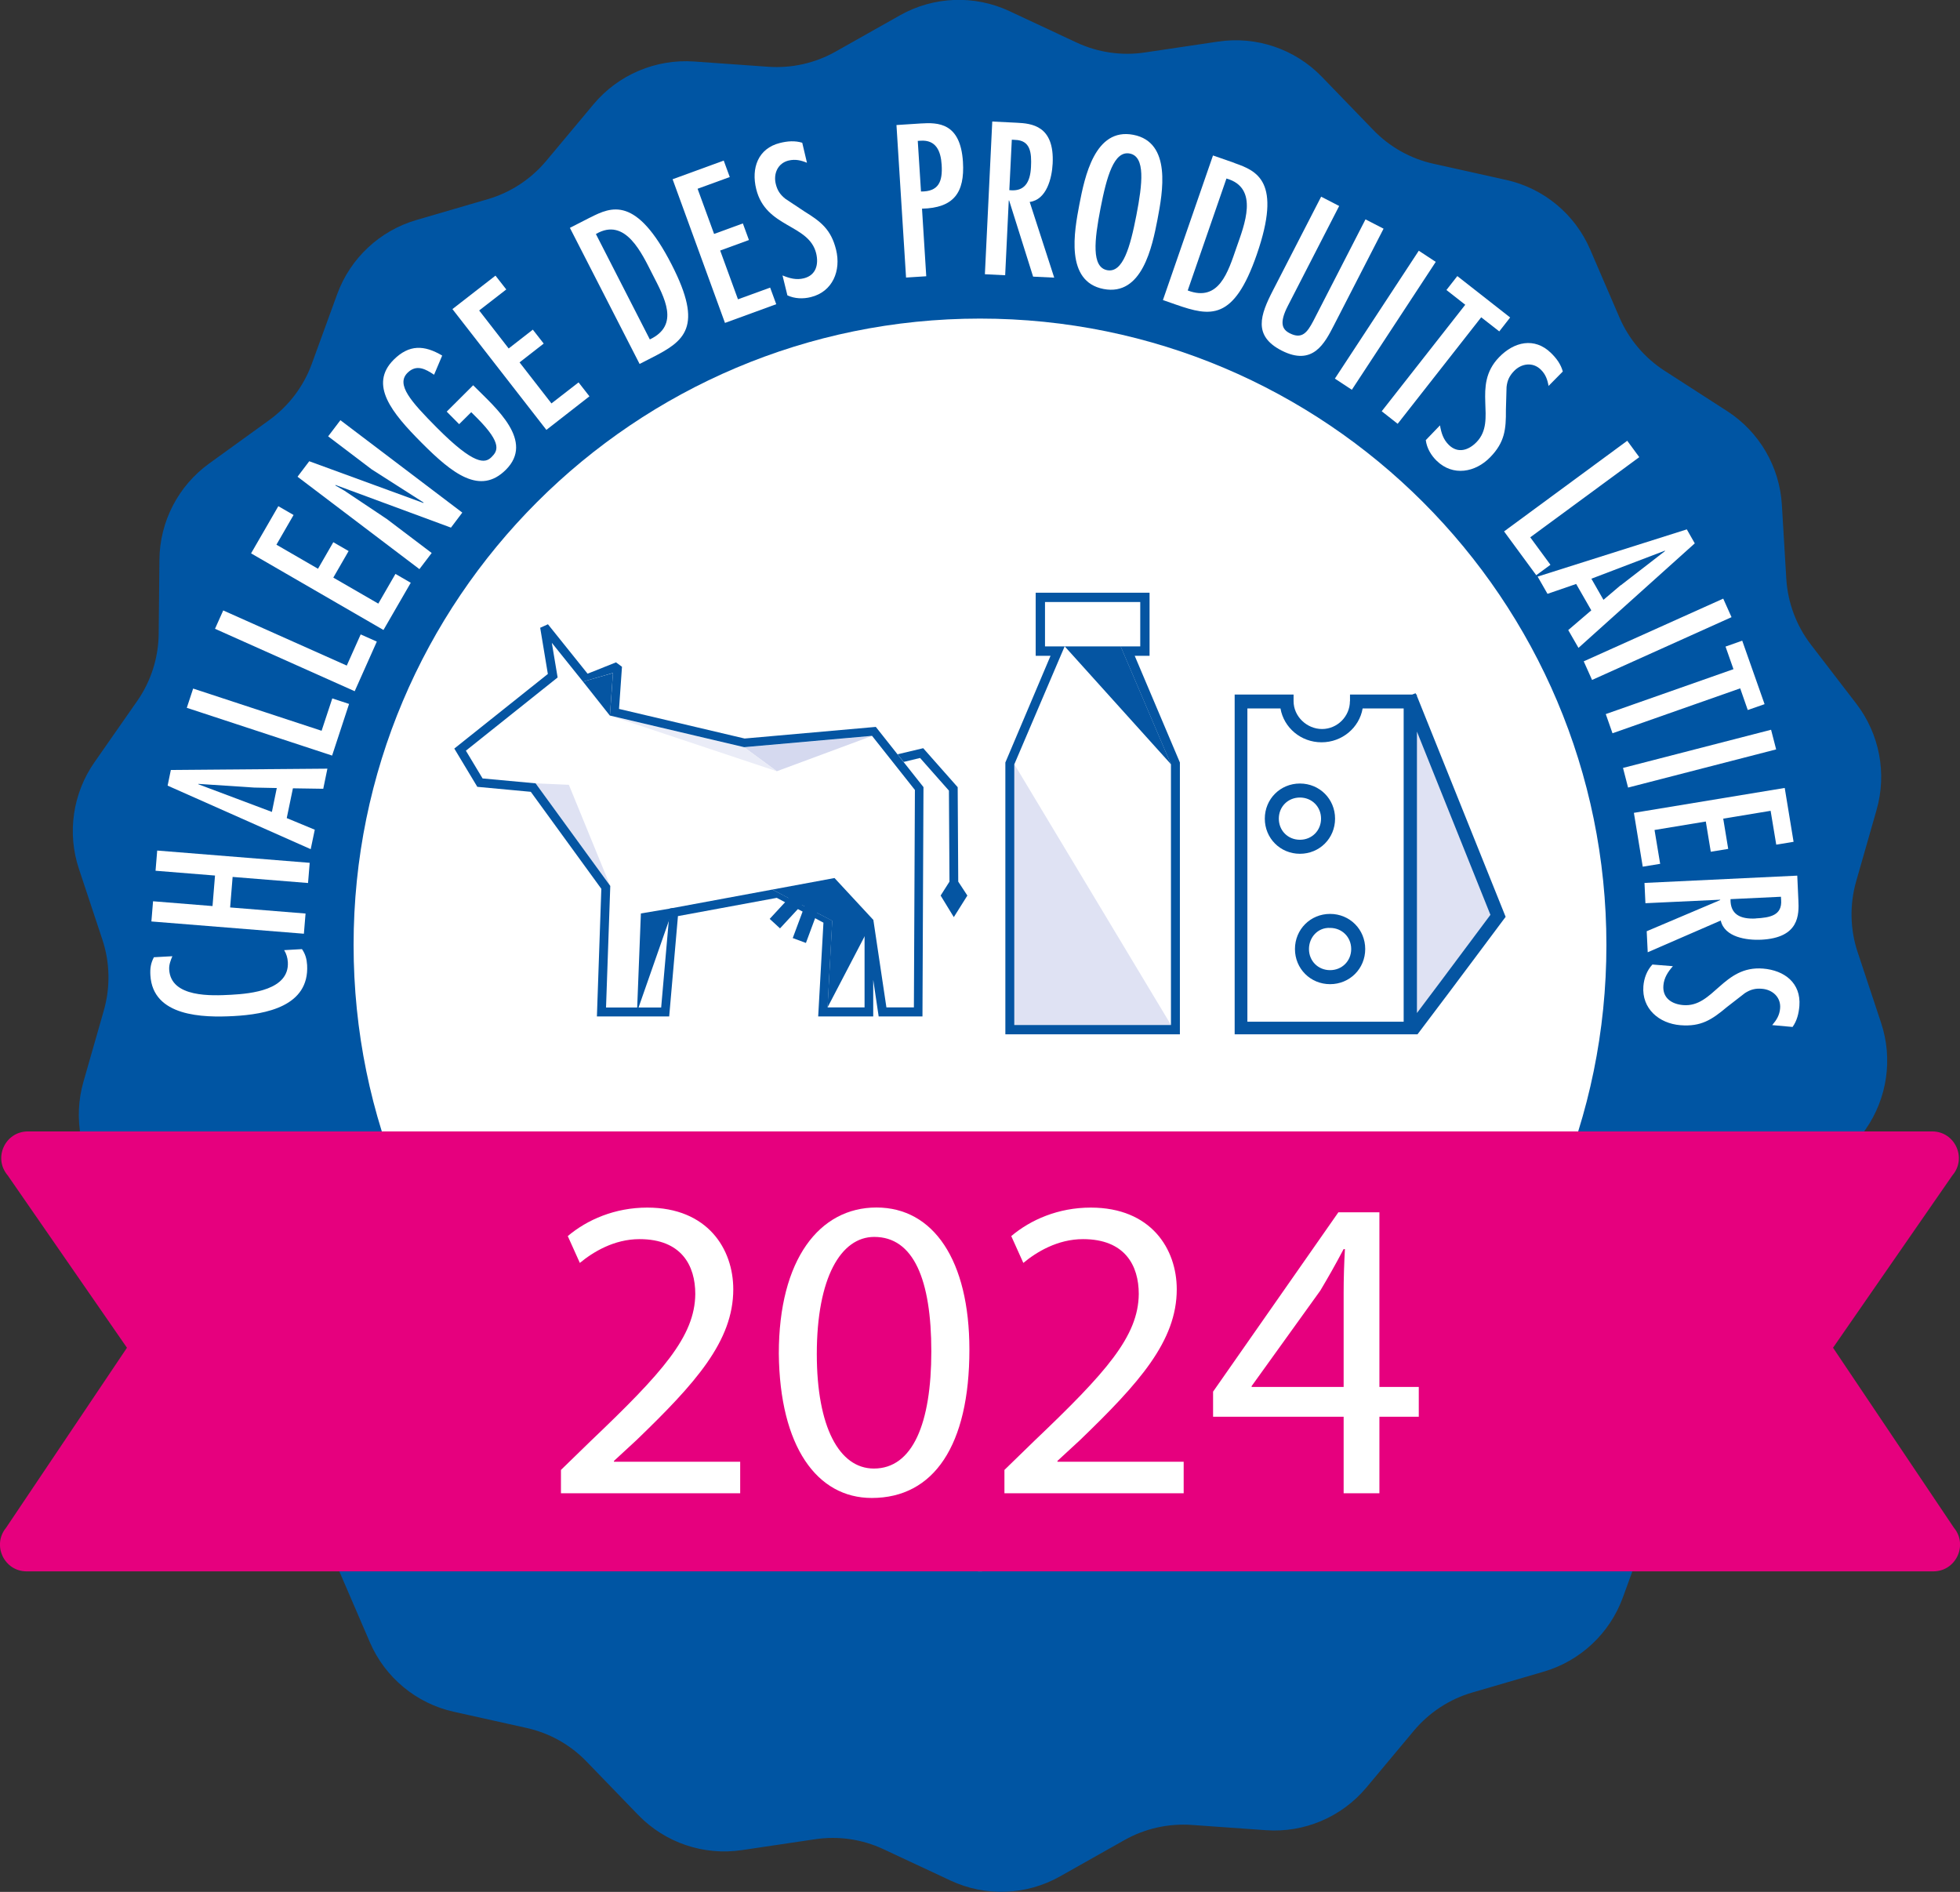 <?xml version="1.0" encoding="UTF-8"?><svg id="Calque_1" xmlns="http://www.w3.org/2000/svg" viewBox="0 0 212.58 205.17"><rect x="0" y="0" width="212.58" height="205.17" fill="#333333" stroke="none"/><defs><style>.cls-1,.cls-2{fill:#fff;}.cls-2,.cls-3,.cls-4{fill-rule:evenodd;}.cls-5{fill:#d5d9ef;}.cls-3,.cls-6{fill:#0555a2;}.cls-7{fill:#0055a3;}.cls-4,.cls-8{fill:#dfe2f3;}.cls-9{fill:#e6007e;}.cls-10{fill:#eaecf7;}</style></defs><path class="cls-7" d="M204.02,110.92l-2.54-7.66c-.83-2.49-.88-5.17-.16-7.69l2.21-7.73c1.14-3.97,.32-8.25-2.2-11.53l-4.91-6.39c-1.59-2.06-2.52-4.56-2.68-7.16l-.48-8.02c-.25-4.14-2.45-7.91-5.94-10.16l-6.78-4.37c-2.17-1.4-3.87-3.41-4.9-5.79l-3.17-7.36c-1.65-3.84-5.05-6.65-9.12-7.55l-7.87-1.75c-2.49-.55-4.76-1.82-6.53-3.66l-5.58-5.77c-2.92-3.02-7.11-4.44-11.26-3.82l-7.94,1.18c-2.52,.38-5.1,0-7.41-1.08l-7.27-3.4c-3.8-1.78-8.23-1.61-11.88,.45l-6.99,3.94c-2.22,1.25-4.76,1.82-7.3,1.64l-8.04-.57c-4.16-.29-8.22,1.43-10.9,4.63l-5.14,6.15c-1.66,1.98-3.86,3.43-6.34,4.15l-7.74,2.26c-3.98,1.16-7.17,4.15-8.59,8.04l-2.75,7.55c-.89,2.45-2.5,4.57-4.61,6.1l-6.53,4.72c-3.35,2.42-5.35,6.29-5.39,10.42l-.08,8.04c-.03,2.62-.84,5.17-2.35,7.32l-4.62,6.62c-2.35,3.37-2.98,7.66-1.68,11.56l2.54,7.66c.83,2.49,.88,5.17,.16,7.69l-2.21,7.73c-1.14,3.97-.32,8.25,2.2,11.53l4.91,6.39c1.59,2.06,2.52,4.56,2.68,7.16l.48,8.02c.25,4.14,2.45,7.91,5.94,10.16l6.78,4.37c2.17,1.4,3.87,3.41,4.9,5.79l3.17,7.36c1.65,3.84,5.05,6.65,9.12,7.55l7.87,1.75c2.49,.55,4.76,1.82,6.53,3.66l5.58,5.77c2.92,3.02,7.11,4.44,11.26,3.82l7.94-1.18c2.52-.38,5.1,0,7.41,1.08l7.27,3.4c3.8,1.78,8.23,1.61,11.88-.45l6.99-3.94c2.22-1.25,4.76-1.82,7.3-1.64l8.04,.57c4.17,.3,8.22-1.43,10.9-4.63l5.14-6.15c1.66-1.98,3.86-3.43,6.34-4.15l7.74-2.26c3.98-1.16,7.17-4.15,8.59-8.04l2.75-7.55c.89-2.45,2.5-4.57,4.61-6.1l6.53-4.72c3.35-2.42,5.35-6.29,5.39-10.42l.08-8.04c.03-2.62,.84-5.17,2.35-7.32l4.62-6.62c2.35-3.37,2.98-7.66,1.68-11.56Z"/><path class="cls-1" d="M38.35,102.48c0-37.52,30.42-67.93,67.94-67.93s67.94,30.41,67.94,67.93-30.42,67.93-67.94,67.93-67.94-30.41-67.94-67.93"/><g><path class="cls-1" d="M18.69,103.71c-.19,.45-.37,.92-.34,1.43,.17,3.08,4.65,2.85,6.72,2.74,2.2-.12,6.32-.53,6.15-3.54-.03-.48-.16-.9-.4-1.3l1.93-.11c.38,.53,.52,1.1,.56,1.73,.25,4.48-4.49,5.34-7.96,5.53-3.32,.18-8.79,.07-9.04-4.44-.04-.75,.04-1.28,.38-1.94l2-.11Z"/><path class="cls-1" d="M16.6,97.74l6.45,.52,.27-3.31-6.45-.52,.18-2.19,16.54,1.33-.18,2.19-8.18-.66-.27,3.31,8.18,.66-.18,2.19-16.54-1.33,.18-2.19Z"/><path class="cls-1" d="M18.54,83.5l16.97-.14-.45,2.18-3.29-.05-.67,3.23,3.04,1.26-.44,2.11-15.52-6.89,.35-1.7Zm9.04,1.91l-6.07-.4v.04l7.98,3,.53-2.59-2.44-.05Z"/><path class="cls-1" d="M20.94,74.67l13.94,4.58,1.16-3.51,1.82,.6-1.84,5.6-15.76-5.18,.69-2.09Z"/><path class="cls-1" d="M24.21,66.2l13.4,5.98,1.51-3.38,1.75,.78-2.4,5.38-15.15-6.77,.9-2.01Z"/><path class="cls-1" d="M30.18,54.89l1.66,.96-1.86,3.22,4.51,2.61,1.66-2.88,1.66,.96-1.66,2.88,4.88,2.82,1.86-3.22,1.66,.96-2.96,5.12-14.36-8.31,2.96-5.12Z"/><path class="cls-1" d="M37.32,53.19l4.64,3.1,4.86,3.68-1.33,1.75-13.22-10.02,1.27-1.68,12.39,4.53v-.06l-5.62-3.59-4.72-3.58,1.33-1.75,13.22,10.02-1.23,1.63-12.53-4.63v.06l.95,.55Z"/><path class="cls-1" d="M51.33,41.79l.19,.19c2.24,2.25,6.48,5.85,3.34,8.97-2.79,2.78-5.79,.42-9.1-2.9-3.28-3.29-5.77-6.33-3.06-9.04,1.67-1.66,3.3-1.61,5.26-.45l-.88,2.08c-.93-.62-1.91-1.17-2.88-.21-1.28,1.27,.36,3.11,3.19,5.96,4.07,4.09,5.22,3.87,5.91,3.19,.64-.64,1.25-1.43-1.55-4.24l-.64-.64-1.31,1.3-1.35-1.36,2.87-2.86Z"/><path class="cls-1" d="M53.73,29.88l1.18,1.51-2.94,2.28,3.2,4.12,2.62-2.04,1.18,1.51-2.62,2.04,3.46,4.45,2.94-2.28,1.18,1.51-4.67,3.64-10.19-13.1,4.67-3.63Z"/><path class="cls-1" d="M64.01,23.59c2.31-1.18,5.01-2.37,8.84,5.11,3.49,6.81,1.38,8.29-2.13,10.08l-1.35,.69-7.56-14.76,2.19-1.12Zm.62,1.79l5.85,11.43c3.28-1.56,1.58-4.54,.3-7.04-1.16-2.27-2.94-6.28-6.15-4.39Z"/><path class="cls-1" d="M78.49,17.4l.66,1.8-3.49,1.27,1.79,4.9,3.12-1.14,.66,1.8-3.12,1.14,1.93,5.29,3.49-1.27,.66,1.8-5.56,2.03-5.68-15.58,5.56-2.03Z"/><path class="cls-1" d="M87.52,17.65c-.66-.27-1.26-.41-1.99-.24-1.18,.29-1.66,1.43-1.39,2.54,.17,.7,.47,1.15,1.03,1.6l2.06,1.37c1.82,1.12,2.91,1.98,3.45,4.16,.56,2.27-.37,4.56-2.74,5.14-.83,.21-1.75,.18-2.54-.19l-.53-2.16c.76,.31,1.49,.52,2.32,.31,1.32-.33,1.62-1.51,1.33-2.71-.79-3.2-5.46-2.73-6.5-6.96-.56-2.26,.18-4.42,2.59-5.01,.81-.2,1.61-.26,2.4-.02l.51,2.16Z"/><path class="cls-1" d="M98.27,30.11l-1.04-16.55,2.63-.17c1.89-.12,4.31-.09,4.58,4.16,.21,3.36-1.01,5-4.44,5.08l.46,7.33-2.19,.14Zm1.27-14.83l.35,5.49c1.9,.01,2.36-1.05,2.24-2.9-.09-1.49-.61-2.72-2.28-2.61l-.31,.02Z"/><path class="cls-1" d="M107.63,13.18l2.64,.13c1.6,.08,4.11,.29,3.9,4.44-.08,1.56-.65,3.91-2.49,4.15l2.66,8.21-2.29-.11-2.6-8.26h-.04l-.39,8.11-2.2-.11,.8-16.57Zm4.19,4.94c.08-1.58-.06-2.91-1.73-2.95l-.35-.02-.27,5.47c1.64,.19,2.27-.84,2.35-2.51Z"/><path class="cls-1" d="M125.54,23.8c-.57,2.94-1.66,8.35-5.85,7.54-4.19-.81-3.18-6.24-2.62-9.18,.57-2.94,1.66-8.35,5.85-7.54,4.19,.81,3.18,6.24,2.62,9.18Zm-6.18-1.2c-.67,3.46-.99,6.37,.72,6.7,1.71,.33,2.5-2.5,3.17-5.95s.99-6.37-.72-6.7c-1.71-.33-2.5,2.5-3.17,5.95Z"/><path class="cls-1" d="M133.88,17.68c2.45,.85,5.18,1.98,2.43,9.92-2.5,7.23-5.03,6.73-8.75,5.44l-1.43-.5,5.43-15.68,2.33,.81Zm-.86,1.68l-4.2,12.14c3.39,1.29,4.37-2,5.29-4.66,.84-2.41,2.5-6.47-1.09-7.48Z"/><path class="cls-1" d="M145.25,22.33l-5.56,10.82c-.98,1.9-.61,2.58,.19,2.99,1.35,.69,1.91-.11,2.55-1.31l5.67-11.04,1.96,1.01-5.38,10.47c-1,1.94-2.28,4.49-5.69,2.74-3.11-1.6-2.3-3.85-.93-6.51l5.23-10.17,1.96,1.01Z"/><path class="cls-1" d="M146.62,42.27l-1.84-1.21,9.1-13.87,1.84,1.21-9.1,13.87Z"/><path class="cls-1" d="M163.79,34.43l-1.18,1.51-1.96-1.53-9.06,11.55-1.73-1.36,9.06-11.55-2.04-1.6,1.18-1.51,5.73,4.49Z"/><path class="cls-1" d="M167.96,41.88c-.12-.7-.32-1.29-.86-1.81-.87-.84-2.1-.65-2.89,.17-.5,.52-.73,1.01-.81,1.73l-.07,2.47c.02,2.13-.13,3.52-1.69,5.13-1.62,1.68-4.06,2.11-5.81,.41-.62-.6-1.08-1.38-1.19-2.25l1.54-1.6c.14,.81,.35,1.53,.97,2.13,.98,.95,2.14,.57,3-.32,2.29-2.37-.59-6.07,2.44-9.2,1.62-1.68,3.84-2.2,5.62-.47,.6,.58,1.08,1.23,1.29,2.02l-1.56,1.58Z"/><path class="cls-1" d="M177.79,49.58l-11.82,8.69,2.19,2.98-1.54,1.13-3.49-4.75,13.36-9.83,1.3,1.77Z"/><path class="cls-1" d="M183.82,58.92l-12.62,11.34-1.11-1.93,2.5-2.14-1.64-2.86-3.11,1.07-1.07-1.87,16.18-5.12,.86,1.51Zm-8.04,4.56l4.81-3.72-.02-.04-7.97,3.04,1.31,2.29,1.86-1.58Z"/><path class="cls-1" d="M172.67,73.73l-.9-2.01,15.13-6.8,.9,2.01-15.13,6.81Z"/><path class="cls-1" d="M191.37,76.37l-1.81,.63-.82-2.35-13.85,4.87-.73-2.08,13.85-4.87-.86-2.45,1.81-.64,2.42,6.87Z"/><path class="cls-1" d="M176.58,85.41l-.55-2.13,16.06-4.14,.55,2.13-16.06,4.14Z"/><path class="cls-1" d="M194.54,91.29l-1.89,.31-.61-3.67-5.14,.85,.54,3.28-1.89,.31-.54-3.28-5.56,.92,.61,3.67-1.89,.31-.96-5.84,16.36-2.7,.96,5.84Z"/><path class="cls-1" d="M194.93,94.96l.12,2.64c.08,1.6,.11,4.11-4.05,4.31-1.56,.07-3.96-.27-4.37-2.08l-7.92,3.44-.11-2.28,7.97-3.38v-.04l-8.11,.38-.1-2.2,16.57-.79Zm-4.52,4.64c1.58-.08,2.89-.33,2.77-2l-.02-.35-5.47,.26c-.03,1.65,1.05,2.18,2.72,2.1Z"/><path class="cls-1" d="M192.22,111.16c.46-.54,.79-1.06,.85-1.81,.1-1.21-.83-2.03-1.97-2.12-.72-.06-1.24,.08-1.85,.47l-1.96,1.52c-1.63,1.37-2.8,2.14-5.04,1.96-2.32-.19-4.2-1.8-4.01-4.23,.07-.86,.38-1.71,.98-2.35l2.22,.18c-.54,.62-.96,1.25-1.03,2.1-.11,1.36,.92,2.02,2.15,2.12,3.29,.27,4.32-4.31,8.66-3.96,2.33,.19,4.13,1.57,3.94,4.05-.07,.83-.26,1.61-.74,2.28l-2.21-.2Z"/></g><g><g><polygon class="cls-1" points="99.7 85.51 99.59 109.74 95.72 109.74 94.24 99.82 94.24 109.74 89.25 109.74 89.81 99.76 84.33 96.86 73.09 98.94 72.15 109.74 65.24 109.74 65.71 96.23 57.83 85.41 52.05 84.87 49.91 81.3 59.97 73.28 59.09 68.01 63.6 73.63 67.01 72.29 66.66 77.24 80.74 80.56 94.79 79.31 99.7 85.51"/><polygon class="cls-8" points="58.09 84.95 61.7 85.11 66.19 96.08 58.09 84.95"/><polygon class="cls-5" points="94.58 79.81 80.71 81.04 84.25 83.64 94.58 79.81"/><polygon class="cls-10" points="84.25 83.64 66.15 77.61 80.71 81.04 84.25 83.64"/><polygon class="cls-6" points="66.48 72.99 63.23 73.92 66.15 77.61 66.48 72.99"/><polygon class="cls-6" points="73.03 98.47 69.51 99.06 69.09 109.74 73.03 98.47"/><polygon class="cls-6" points="84.6 100.68 83.48 99.65 85.55 97.41 83.77 96.47 90.51 95.22 94.71 99.75 89.75 109.26 90.26 99.86 88.62 99 87.41 102.26 85.98 101.73 87.26 98.29 86.95 98.14 84.6 100.68"/><polygon class="cls-6" points="100.13 81.14 103.87 85.37 103.93 95.61 104.92 97.12 103.45 99.46 102.02 97.12 102.98 95.61 102.92 85.74 99.79 82.2 98.01 82.63 97.35 81.8 100.13 81.14"/><path class="cls-6" d="M49.28,81.19l2.49,4.14,5.8,.54,7.65,10.52-.48,13.84h7.84l.95-10.88,10.72-1.98,5.06,2.69-.57,10.17h5.97v-3.97l.59,3.97h4.75l.11-24.87-5.17-6.53-14.23,1.26-13.62-3.21,.32-4.57-.65-.48-3.08,1.23-4.3-5.36-.84,.38,.83,5.01-10.17,8.11Zm1.25,.22l9.95-7.94-.63-3.76,3.38,4.21,3.25-.94-.13,1.88h0l-.2,2.74,14.56,3.43,13.87-1.23,4.65,5.87-.11,23.58h-2.98l-1.42-9.51-.95,.07v9.44h-4.01l.51-9.4-6.5-3.38-11.12,2.06-.94,10.73h-5.98l.46-13.18-8.1-11.13-5.75-.53-1.81-3.01Z"/></g><g><path class="cls-3" d="M146.42,76.04v-.72h6.75l.36-.14,.07,.14h.07v.14l9.63,23.97-.22,.29c-.07,.07-4.81,6.48-9.34,12.45h-19.83v-36.85h6.39v.72c0,1.66,1.44,3.02,3.09,3.02s3.02-1.37,3.02-3.02Z"/><path class="cls-2" d="M143.33,80.5c-2.23,0-4.09-1.58-4.45-3.67h-3.59v33.97h16.95v-33.97h-4.45c-.36,2.09-2.23,3.67-4.45,3.67Z"/><path class="cls-4" d="M161.65,99.21l-7.97-19.87v30.52c3.59-4.75,7.04-9.43,7.97-10.65Z"/><path class="cls-3" d="M144.26,100.63c1.29,0,2.29,.99,2.29,2.29,0,1.29-.99,2.29-2.29,2.29s-2.29-.99-2.29-2.29c0-1.29,.99-2.36,2.29-2.29Zm0-1.52c-2.13,0-3.81,1.68-3.81,3.81s1.68,3.81,3.81,3.81,3.81-1.68,3.81-3.81c0-2.13-1.68-3.81-3.81-3.81Z"/><path class="cls-3" d="M140.99,86.49c1.29,0,2.29,.99,2.29,2.29,0,1.29-.99,2.29-2.29,2.29s-2.29-.99-2.29-2.29c0-1.3,.99-2.29,2.29-2.29Zm0-1.52c-2.13,0-3.81,1.68-3.81,3.81,0,2.13,1.68,3.81,3.81,3.81s3.81-1.68,3.81-3.81c0-2.13-1.68-3.81-3.81-3.81Z"/></g><g><polygon class="cls-1" points="122.29 70.59 124.16 70.59 124.16 64.8 112.86 64.8 112.86 70.59 114.74 70.59 109.57 82.7 109.53 111.65 127.5 111.65 127.5 82.89 122.29 70.59"/><polygon class="cls-8" points="110.02 82.89 127.01 111.16 110.02 111.16 110.02 82.89"/><polygon class="cls-6" points="115.48 70.1 116.41 71.13 127.01 82.89 121.55 70.1 115.48 70.1"/><path class="cls-6" d="M127.98,112.17h-18.94v-29.48l4.9-11.57h-1.61v-6.84h12.35v6.84h-1.61l4.9,11.57v29.48Zm-17.97-1.01h16.99v-28.27l-5.46-12.79h2.13v-4.81h-10.33v4.81h2.13l-5.46,12.79v28.27Z"/></g></g><path class="cls-9" d="M209.69,170.41H2.89c-2.44,0-3.78-2.84-2.23-4.73l13.11-19.52L.83,127.46c-1.6-1.88-.27-4.76,2.2-4.76H209.56c2.47,0,3.8,2.89,2.2,4.76l-12.95,18.7,13.11,19.52c1.56,1.88,.21,4.73-2.23,4.73Z"/><g><path class="cls-1" d="M60.84,161.94v-2.53l3.23-3.14c7.78-7.41,11.3-11.34,11.34-15.94,0-3.09-1.5-5.95-6.05-5.95-2.77,0-5.06,1.41-6.47,2.58l-1.31-2.91c2.11-1.78,5.11-3.09,8.62-3.09,6.56,0,9.33,4.5,9.33,8.86,0,5.62-4.08,10.17-10.5,16.36l-2.44,2.25v.09h13.69v3.42h-19.45Z"/><path class="cls-1" d="M105.14,146.37c0,10.36-3.84,16.08-10.59,16.08-5.95,0-9.98-5.58-10.08-15.66,0-10.22,4.41-15.84,10.59-15.84s10.08,5.72,10.08,15.42Zm-16.55,.47c0,7.92,2.44,12.42,6.19,12.42,4.22,0,6.23-4.92,6.23-12.7s-1.92-12.42-6.19-12.42c-3.61,0-6.23,4.41-6.23,12.7Z"/><path class="cls-1" d="M108.94,161.94v-2.53l3.23-3.14c7.78-7.41,11.3-11.34,11.34-15.94,0-3.09-1.5-5.95-6.05-5.95-2.77,0-5.06,1.41-6.47,2.58l-1.31-2.91c2.11-1.78,5.11-3.09,8.62-3.09,6.56,0,9.33,4.5,9.33,8.86,0,5.62-4.08,10.17-10.5,16.36l-2.44,2.25v.09h13.69v3.42h-19.45Z"/><path class="cls-1" d="M145.73,161.94v-8.3h-14.16v-2.72l13.59-19.45h4.45v18.94h4.27v3.23h-4.27v8.3h-3.89Zm0-11.53v-10.17c0-1.59,.05-3.19,.14-4.78h-.14c-.94,1.78-1.69,3.09-2.53,4.5l-7.45,10.36v.09h9.98Z"/></g></svg>